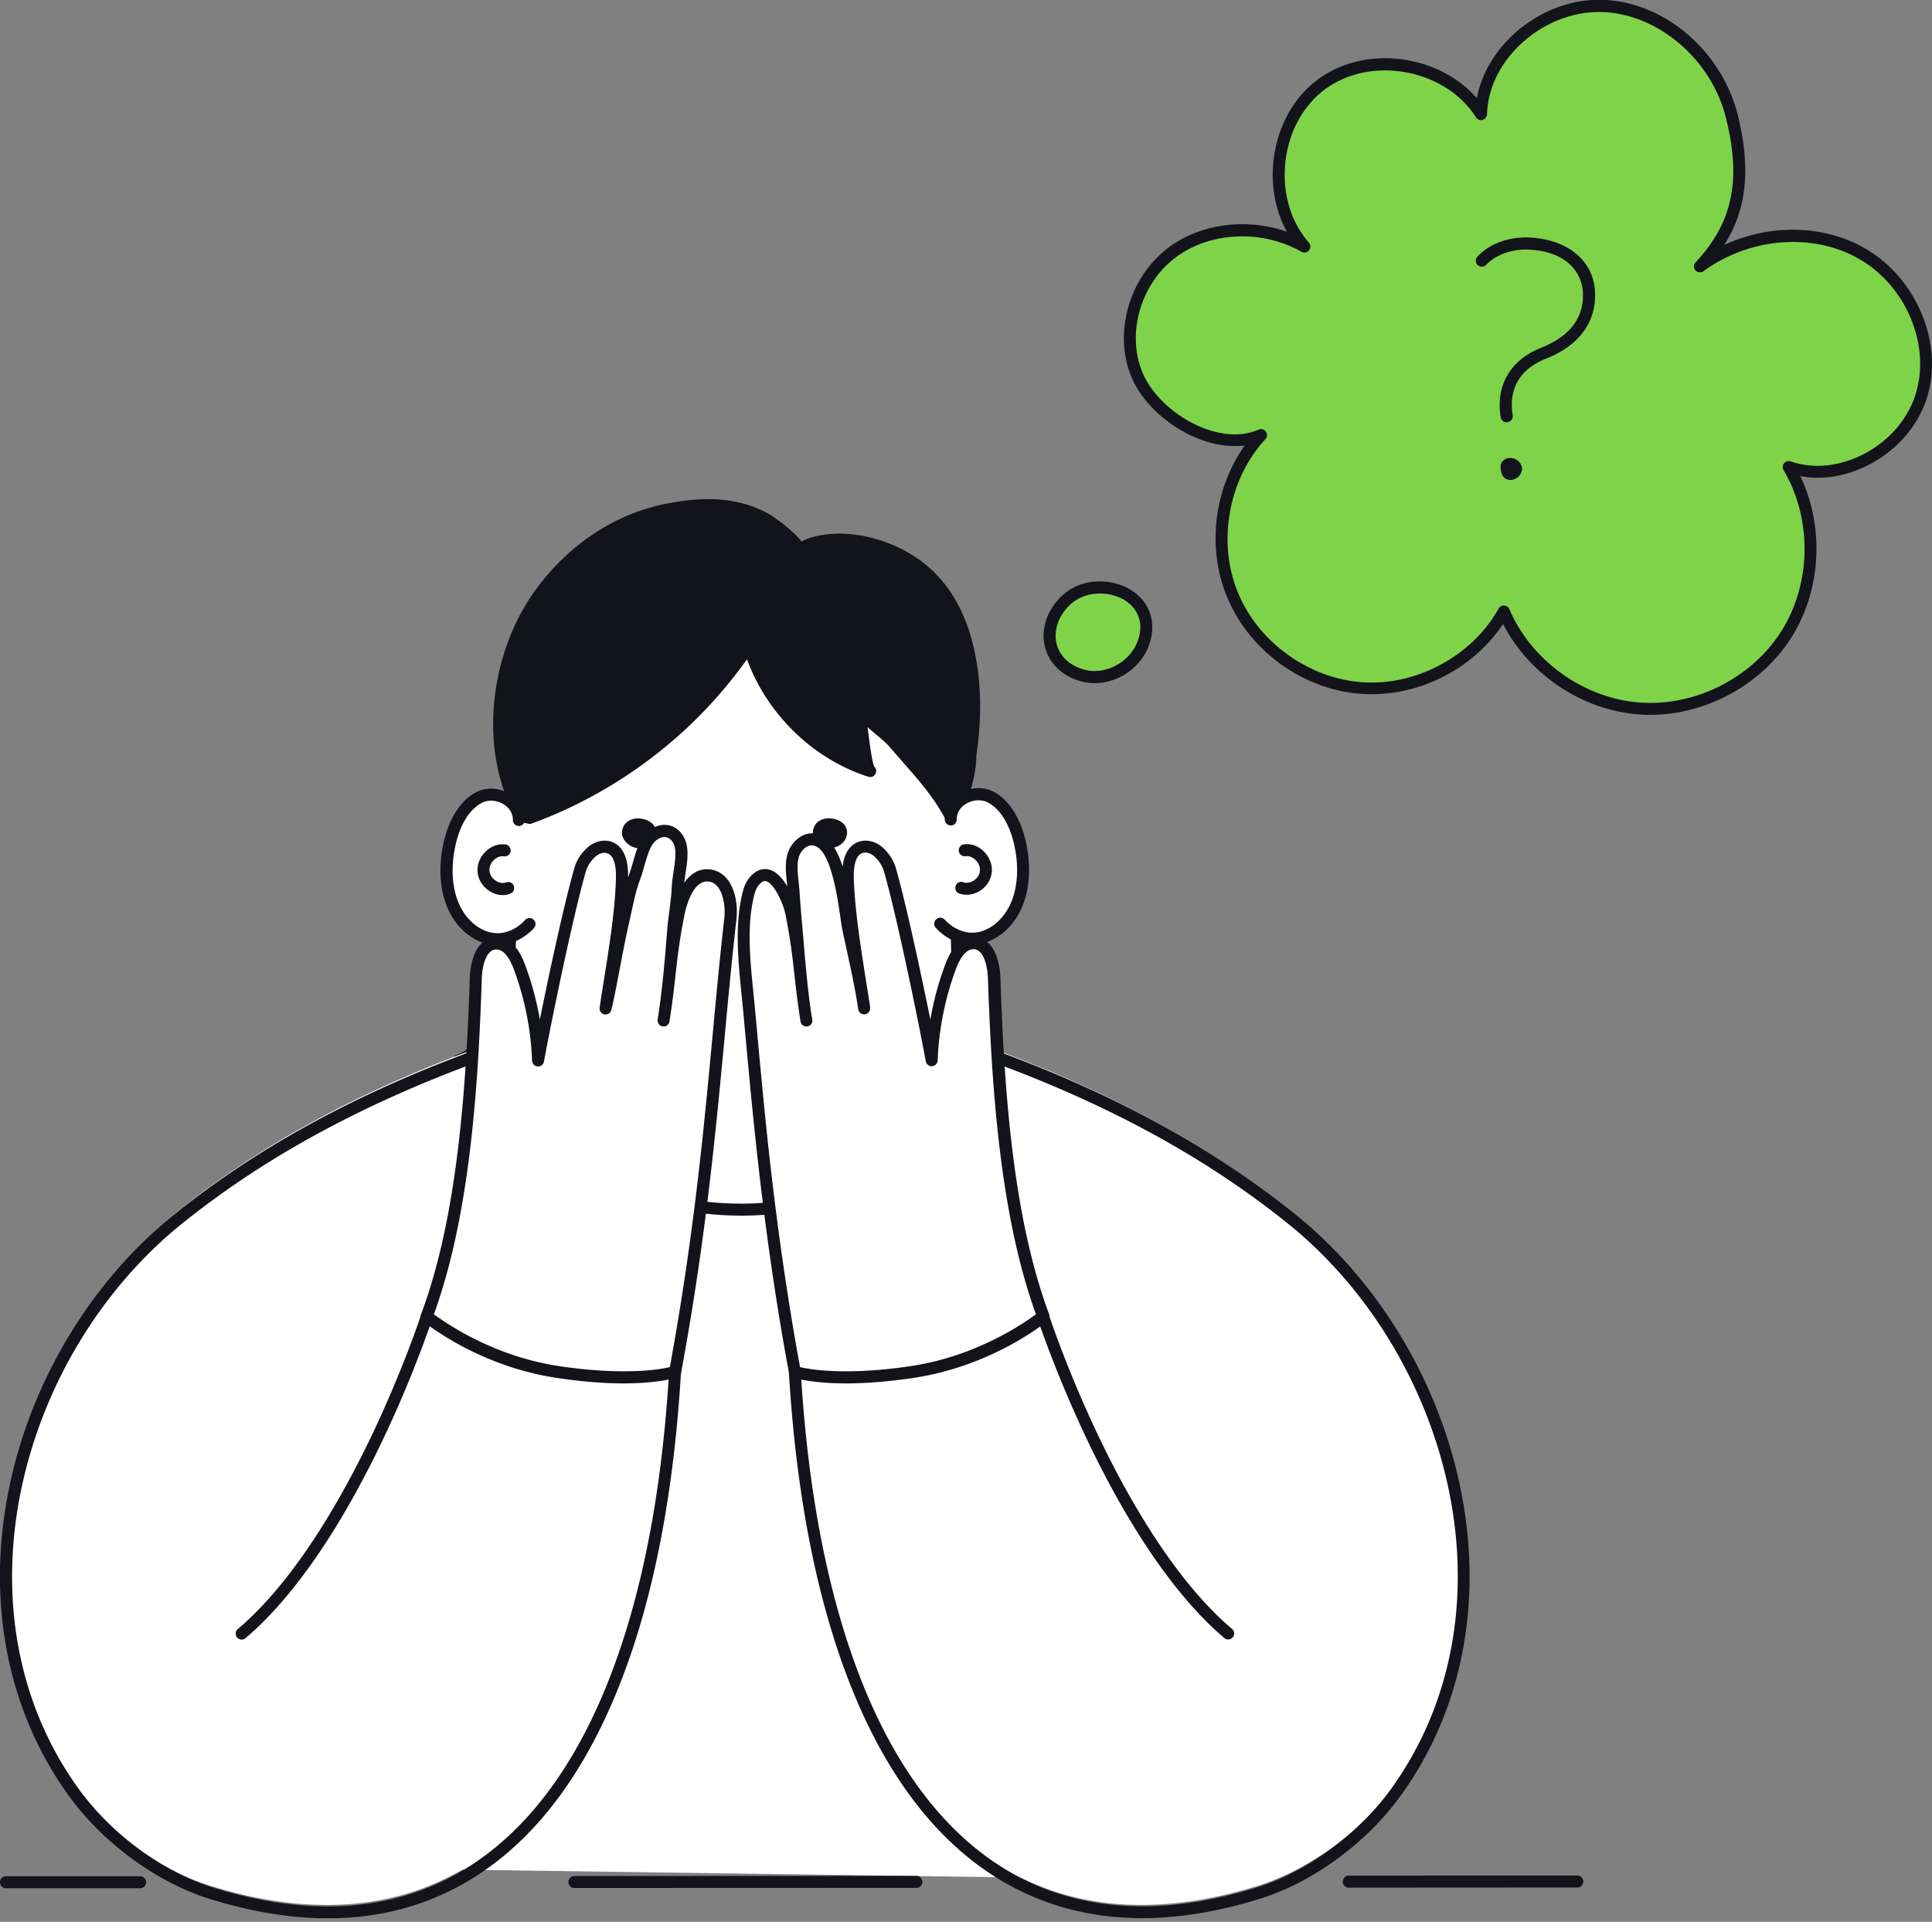 <svg width="376" height="374" fill="none" xmlns="http://www.w3.org/2000/svg"><rect width="100%" height="100%" fill="#808080" stroke="none"/><g clip-path="url(#clip0)"><path d="M184.426 149.535c2.288 11.981 1.471 25.035 1.891 36.572.561 15.507 2.125 19.267 12.868 26.764 0 0-36.035 30.22-53.597 30.22-39.025.024-56.307-36.689-56.307-36.689 11.163-4.391 9.715-22.63 10.51-37.88.747-14.223 1.938-27.978 12.167-39.398 7.006-7.824 17.142-13.266 27.955-14.363 22.933-2.336 40.636 14.433 44.513 34.774z" fill="#fff"/><path d="M145.54 244.259c-9.061 0-17.726-1.961-25.736-5.838-6.399-3.106-12.401-7.427-17.843-12.845-9.224-9.225-13.568-18.309-13.755-18.683a1.18 1.18 0 01-.023-.934c.116-.304.35-.537.653-.654 8.758-3.433 9.132-16.792 9.505-29.73.07-2.359.14-4.788.257-7.123.794-15.203 2.266-28.725 12.471-40.122 7.404-8.267 17.843-13.639 28.703-14.737 11.21-1.144 21.672 2.032 30.266 9.155 8.011 6.633 13.522 16.068 15.531 26.577 1.658 8.688 1.705 17.819 1.751 26.647.024 3.527.047 6.843.164 10.089.537 15.344 2.172 18.707 12.378 25.853.303.21.49.537.49.911 0 .373-.14.724-.42.957-1.495 1.238-36.573 30.477-54.345 30.501-.024-.024-.024-.024-.047-.024zm-54.648-37.296c1.424 2.662 5.628 9.879 12.798 17.025 5.254 5.231 11.023 9.388 17.188 12.354 7.684 3.714 15.974 5.582 24.662 5.582h.047c15.203 0 45.353-23.845 51.682-28.982-9.808-7.053-11.56-11.257-12.121-26.788-.116-3.292-.14-6.632-.163-10.159-.047-8.734-.093-17.749-1.705-26.226-1.915-9.972-7.123-18.917-14.713-25.199-8.104-6.726-17.982-9.692-28.539-8.618-10.275 1.051-20.177 6.142-27.184 13.966-4.507 5.044-7.566 10.976-9.388 18.169-1.658 6.61-2.125 13.476-2.499 20.529-.117 2.312-.187 4.74-.257 7.076-.373 13.101-.77 26.67-9.808 31.271z" fill="#13131C"/><path d="M130.945 142.623c5.628-4.975 10.649-10.65 14.806-16.885 3.247 11.303 12.401 20.738 23.611 24.358-.957-.304-1.985-11.771-2.242-13.218.981 3.503 4.695 5.137 6.937 7.776 4.367 5.138 8.687 9.319 11.63 15.578 1.261-4.181 3.199-8.735 3.199-13.172.748-5.045 1.005-10.182.444-15.25-1.168-10.58-5.465-20.435-16.394-24.826-2.896-1.167-5.769-1.821-8.898-1.938-2.406-.117-7.52.444-8.571 2.429.77-1.448-5.325-5.839-6.423-6.423-6.002-3.293-12.12-3.129-18.613-1.961-10.322 1.868-19.15 8.174-25.082 16.184-9.061 12.214-11.303 31.294-3.34 44.303 10.626-3.69 20.482-9.529 28.936-16.955z" fill="#13131C"/><path d="M185.686 161.399a1.15 1.15 0 01-1.051-.677c-2.265-4.834-5.441-8.431-8.781-12.238-.864-1.004-1.775-2.031-2.686-3.082-.724-.841-1.611-1.588-2.569-2.382-.583-.491-1.191-.981-1.751-1.518.35 2.872.864 6.772 1.284 7.683.327.304.491.771.327 1.238a1.16 1.16 0 01-1.471.747c-5.675-1.821-10.953-5.138-15.25-9.598-3.737-3.854-6.586-8.408-8.361-13.265a89.238 89.238 0 01-13.662 15.156c-8.571 7.544-18.707 13.499-29.309 17.189a1.157 1.157 0 01-1.378-.49c-3.9-6.376-5.629-14.597-4.881-23.168.724-8.267 3.666-16.231 8.267-22.443 6.609-8.921 15.787-14.83 25.806-16.628 5.792-1.05 12.635-1.611 19.384 2.079.677.373 2.569 1.704 4.087 3.036 1.028.887 1.798 1.658 2.289 2.358.771-.443 1.775-.817 2.989-1.074 1.915-.42 3.9-.514 5.091-.467 3.2.14 6.236.794 9.272 2.032 9.925 3.993 15.694 12.658 17.118 25.783.514 4.787.374 9.832-.443 15.46-.024 3.573-1.191 7.123-2.336 10.533-.327 1.004-.654 1.938-.934 2.896-.14.467-.56.794-1.027.817.046.023.023.023-.024.023zm-47.735-61.911c-2.476 0-4.928.327-7.287.77-9.435 1.705-18.099 7.287-24.358 15.718-4.344 5.862-7.123 13.405-7.824 21.252-.677 7.707.77 15.087 4.064 20.925 9.995-3.62 19.524-9.295 27.628-16.418 5.605-4.951 10.532-10.533 14.619-16.651a1.18 1.18 0 011.145-.514c.443.07.817.397.934.841 1.541 5.371 4.484 10.416 8.524 14.573 3.456 3.573 7.59 6.375 12.051 8.174-.351-1.729-.724-4.484-1.215-8.875-.116-1.028-.21-1.915-.257-2.195a1.172 1.172 0 01.888-1.331 1.166 1.166 0 011.378.817c.537 1.938 2.148 3.269 3.853 4.671.981.817 2.009 1.658 2.849 2.662a117.612 117.612 0 002.663 3.059c2.872 3.27 5.605 6.376 7.847 10.253.023-.094.07-.187.093-.28 1.074-3.27 2.219-6.656 2.219-9.879 0-.047 0-.117.023-.164.794-5.441.934-10.322.444-14.946-1.331-12.191-6.609-20.225-15.671-23.868-2.849-1.144-5.558-1.728-8.501-1.868-2.896-.117-6.889.654-7.496 1.821-.304.561-1.005.794-1.565.491a1.194 1.194 0 01-.584-1.355c-.42-1.144-4.531-4.367-5.862-5.091-3.596-1.938-7.146-2.592-10.602-2.592z" fill="#13131C"/><path d="M127.045 163.827c1.074-1.308.91-3.34-1.075-4.18-2.335-.981-4.764 0-4.927 2.265-.117 1.565 1.611 3.223 3.433 3.153 1.121-.07 2.008-.561 2.569-1.238zm37.156-.023c1.074-1.308.911-3.34-1.074-4.181-2.336-.981-4.765 0-4.928 2.266-.117 1.564 1.611 3.222 3.433 3.152 1.121-.07 2.008-.56 2.569-1.237z" fill="#13131C"/><path d="M184.868 159.507c.047-.374.14-.771.257-1.215.864-2.756 4.414-4.671 7.45-3.246 3.129 1.471 5.021 5.278 5.885 8.991.934 4.017.888 8.361-.607 11.981-1.495 3.62-4.601 6.399-8.174 6.656-4.788.327-10.019-4.554-10.719-8.594-.444-2.593-.608-9.949.724-12.261.934-1.658 5.044-1.425 5.184-2.312z" fill="#fff"/><path d="M189.188 183.866c-2.568 0-5.184-1.215-7.076-3.316-.444-.467-.397-1.215.094-1.659.467-.443 1.214-.397 1.658.094 1.541 1.705 3.736 2.662 5.745 2.522 2.942-.21 5.768-2.545 7.193-5.932 1.308-3.153 1.495-7.146.56-11.28-.934-4.063-2.849-7.053-5.254-8.197-1.261-.584-2.896-.444-4.181.374-.654.42-1.751 1.377-1.728 3.012 0 .654-.514 1.168-1.168 1.168-.63 0-1.167-.514-1.167-1.168-.024-2.032 1.004-3.853 2.802-4.997 1.962-1.262 4.484-1.448 6.446-.538 3.059 1.448 5.418 5.021 6.516 9.786 1.051 4.6.817 9.108-.678 12.704-1.751 4.204-5.348 7.1-9.178 7.38-.21.047-.397.047-.584.047z" fill="#13131C"/><path d="M188.113 174.126c-.49 0-.957-.07-1.425-.233a1.151 1.151 0 01-.7-1.495c.21-.607.887-.934 1.494-.701.608.211 1.332.094 1.986-.303.724-.444 1.191-1.168 1.237-1.915.07-.747-.257-1.565-.887-2.149-.561-.537-1.261-.794-1.892-.7a1.18 1.18 0 01-1.331-.981 1.18 1.18 0 01.981-1.331c1.354-.187 2.756.28 3.83 1.331 1.144 1.074 1.751 2.592 1.611 4.063-.14 1.472-1.004 2.826-2.312 3.667-.817.49-1.705.747-2.592.747z" fill="#13131C"/><path d="M101.073 159.578a6.815 6.815 0 00-.28-1.214c-.864-2.756-4.437-4.671-7.45-3.223-3.13 1.495-5.021 5.278-5.885 8.991-.91 4.017-.888 8.361.63 11.981 1.519 3.62 4.601 6.399 8.174 6.632 4.788.327 10.019-4.554 10.72-8.617.444-2.593.584-9.949-.724-12.261-.934-1.658-5.045-1.425-5.185-2.289z" fill="#fff"/><path d="M96.777 183.936c-.187 0-.373 0-.56-.023-3.83-.257-7.427-3.153-9.178-7.357-1.495-3.596-1.729-8.103-.678-12.704 1.098-4.764 3.48-8.338 6.516-9.786 1.962-.934 4.484-.724 6.446.514 1.798 1.145 2.826 2.966 2.826 4.998 0 .631-.537 1.168-1.168 1.168a1.171 1.171 0 01-1.168-1.168c.024-1.635-1.074-2.592-1.728-3.013-1.284-.817-2.942-.981-4.18-.373-2.406 1.144-4.32 4.133-5.232 8.197-.934 4.134-.747 8.127.56 11.28 1.402 3.386 4.228 5.722 7.194 5.932 2.008.14 4.227-.841 5.745-2.546.42-.49 1.168-.514 1.658-.093.491.42.514 1.168.094 1.658-1.962 2.102-4.578 3.316-7.147 3.316z" fill="#13131C"/><path d="M97.852 174.197a4.686 4.686 0 01-2.592-.794c-1.308-.841-2.196-2.218-2.312-3.666-.14-1.472.467-2.99 1.611-4.064 1.098-1.028 2.476-1.518 3.83-1.331.63.093 1.074.677.981 1.331a1.167 1.167 0 01-1.331.981c-.63-.094-1.331.163-1.892.7-.63.584-.957 1.402-.887 2.149.07.747.537 1.471 1.26 1.915.655.42 1.379.537 1.986.304.607-.211 1.284.093 1.495.7.21.607-.094 1.285-.701 1.495-.49.21-.958.28-1.448.28zm23.564 107.546a83.27 83.27 0 01-18.216-2.009c-9.131-2.055-17.352-5.675-23.774-10.462-.514-.397-.63-1.121-.234-1.635a1.16 1.16 0 011.635-.234c6.166 4.601 14.083 8.081 22.887 10.066 8.221 1.845 16.979 2.405 25.386 1.588a1.161 1.161 0 011.284 1.051 1.173 1.173 0 01-1.05 1.284 89.21 89.21 0 01-7.918.351z" fill="#13131C"/><path d="M198.598 365.385c12.751 6.352 28.188 7.216 46.218 1.611 10.205-3.176 20.411-10.883 26.693-19.547 25.386-35.031 11.841-85.826-20.318-111.679-18.916-15.227-40.986-25.923-63.873-33.77 0 0-7.076 31.995-43.112 31.995-37.529 0-47.735-31.318-47.735-31.318-22.21 7.801-43.556 18.31-61.935 33.093-32.159 25.853-45.68 76.648-20.318 111.679 6.282 8.664 16.488 16.371 26.694 19.547 19.383 6.026 35.755 4.578 49.043-3.129l108.643 1.518z" fill="#fff"/><path d="M222.259 373.291c-11.327 0-21.509-3.106-30.454-9.271-11.163-7.731-20.131-20.155-26.623-36.923-6.329-16.348-10.253-36.549-11.654-60.043a1.149 1.149 0 01.957-1.215c.374-.07 37.577-6.539 48.086-10.719.304-.117.631-.117.935.023.303.14.513.397.607.701.047.117 3.573 10.883 9.738 23.774 5.652 11.841 14.76 27.932 25.923 37.39.491.42.561 1.144.141 1.635-.421.49-1.145.56-1.635.14-11.49-9.739-20.762-26.133-26.53-38.207-5.045-10.556-8.361-19.734-9.459-22.864-10.953 3.9-40.379 9.178-46.381 10.253 1.425 22.816 5.278 42.434 11.42 58.315 6.329 16.347 15.017 28.398 25.783 35.848 14.012 9.692 31.341 11.443 51.496 5.185 9.738-3.036 19.734-10.346 26.086-19.127 11.701-16.161 15.694-36.9 11.233-58.362-4.227-20.271-15.623-39.118-31.317-51.729-16.932-13.616-37.32-24.475-62.332-33.163-.771 2.616-2.966 8.875-7.917 15.203-3.737 4.765-8.291 8.571-13.499 11.304-6.516 3.41-14.059 5.138-22.49 5.138-8.734 0-16.745-1.682-23.774-4.998-5.652-2.662-10.696-6.376-15.017-11.023-5.792-6.282-8.64-12.495-9.622-14.97-24.194 8.594-43.999 19.244-60.51 32.532-15.694 12.611-27.09 31.458-31.318 51.729-4.46 21.463-.49 42.201 11.234 58.362 6.352 8.758 16.347 16.091 26.086 19.127 20.154 6.259 37.46 4.507 51.496-5.185 10.766-7.45 19.454-19.524 25.782-35.848 6.166-15.881 9.996-35.498 11.421-58.315-6.002-1.051-35.429-6.329-46.382-10.253a230.216 230.216 0 01-9.458 22.864c-5.768 12.051-15.04 28.469-26.53 38.207a1.15 1.15 0 01-1.635-.14c-.42-.49-.35-1.238.14-1.635 11.163-9.458 20.248-25.549 25.923-37.389 6.166-12.892 9.715-23.658 9.739-23.775a1.2 1.2 0 01.607-.7c.28-.141.63-.141.934-.024 10.51 4.181 47.713 10.65 48.086 10.72.584.093 1.004.63.958 1.214-1.402 23.518-5.302 43.719-11.654 60.043-6.516 16.792-15.46 29.216-26.624 36.923-14.643 10.136-32.648 11.981-53.504 5.488-10.205-3.176-20.668-10.836-27.3-19.967-12.098-16.699-16.232-38.091-11.63-60.207 4.32-20.785 16.043-40.122 32.134-53.061 16.979-13.638 37.343-24.545 62.285-33.302.304-.094.631-.094.911.046s.49.397.584.678c.023.07 2.592 7.753 9.599 15.296 4.11 4.414 8.898 7.941 14.269 10.463 6.726 3.153 14.363 4.764 22.723 4.764 8.011 0 15.181-1.634 21.346-4.834 4.928-2.569 9.202-6.142 12.751-10.626 6.072-7.707 7.871-15.53 7.871-15.601.07-.326.28-.607.56-.77.28-.164.631-.187.958-.094 25.806 8.852 46.801 19.968 64.223 33.957 16.091 12.938 27.815 32.299 32.135 53.06 4.601 22.117.491 43.509-11.63 60.207-6.632 9.155-17.095 16.815-27.301 19.968-8.057 2.522-15.764 3.783-22.98 3.783z" fill="#13131C"/><path d="M131.366 266.961c6.68-36.035 7.801-62.425 10.743-88.185.397-3.433-.7-8.01-4.11-8.384-3.386-.374-5.185 3.83-5.885 7.17-1.658 8.08-1.682 12.868-2.966 21.018.934-5.815 1.401-11.677 1.868-17.539.234-2.802.747-5.558.888-8.36.116-2.406.957-5.232.653-7.59-.163-1.355-.934-2.709-2.195-3.177-1.635-.63-3.526.444-4.437 1.939-1.168 1.938-1.588 4.741-2.429 6.889-1.028 2.686-1.495 5.629-2.149 8.408-1.331 5.651-2.148 11.42-3.479 17.072 1.004-6.89 3.036-17.469 3.199-25.55.047-2.218-.327-4.974-2.429-5.745-1.237-.444-2.662.07-3.619.958-.958.887-1.729 2.055-2.102 3.316-2.429 8.407-6.61 28.585-8.198 37.11a58.148 58.148 0 00-3.666-18.263c-.794-2.126-2.242-4.578-4.507-4.508-2.896.094-3.854 3.9-3.947 6.796-.608 18.45-1.962 45.494-9.552 65.812 0 0 10.229 8.478 25.292 10.79 15.764 2.452 23.027.023 23.027.023z" fill="#fff"/><path d="M121.347 269.226c-3.48 0-7.847-.281-13.195-1.098-15.204-2.335-25.433-10.696-25.853-11.046a1.205 1.205 0 01-.35-1.308c7.076-18.94 8.757-43.696 9.481-65.438.117-3.76 1.518-7.824 5.091-7.941 1.658-.046 3.97.818 5.629 5.255a59.8 59.8 0 012.919 10.766c1.938-9.668 4.834-22.957 6.726-29.519.397-1.425 1.261-2.779 2.429-3.854 1.377-1.284 3.269-1.775 4.811-1.214 1.518.537 3.292 2.172 3.199 6.866v.07c.047-.163.117-.304.163-.467.281-.747.538-1.588.795-2.499.443-1.588.91-3.223 1.728-4.577 1.097-1.845 3.55-3.317 5.862-2.429 1.564.607 2.685 2.172 2.942 4.134.21 1.611-.047 3.339-.303 4.997-.094.654-.187 1.285-.257 1.869 1.331-1.892 3.036-2.826 4.997-2.593 1.332.14 2.499.818 3.387 1.915 1.705 2.149 2.032 5.418 1.775 7.777-.841 7.403-1.542 14.783-2.266 22.607-1.751 18.73-3.736 39.935-8.501 65.648-.07.421-.373.771-.77.888-.257.116-3.573 1.191-10.439 1.191zm-36.9-13.452c2.452 1.821 11.63 8.127 24.078 10.042 11.257 1.728 18.824.981 21.836.234 4.648-25.293 6.609-46.241 8.338-64.738.724-7.823 1.424-15.227 2.265-22.653.21-1.939-.093-4.554-1.261-6.049-.491-.631-1.098-.981-1.822-1.051-3.083-.35-4.39 5.161-4.624 6.259-.957 4.671-1.378 8.244-1.798 12.027-.304 2.733-.631 5.535-1.168 8.945-.093.63-.7 1.074-1.331.957a1.146 1.146 0 01-.958-1.331v-.07c.888-5.628 1.378-11.443 1.822-17.048l.023-.327c.094-1.215.257-2.452.421-3.643.187-1.542.397-3.13.467-4.695.047-.981.21-2.031.35-3.036.234-1.494.467-3.059.304-4.344-.117-.887-.607-1.915-1.472-2.242-1.074-.42-2.405.421-3.012 1.448-.654 1.075-1.074 2.569-1.495 4.017-.257.911-.514 1.845-.841 2.686-.724 1.892-1.167 3.994-1.611 6.025l-.49 2.242c-.654 2.78-1.192 5.675-1.729 8.455-.537 2.825-1.074 5.768-1.751 8.641a1.176 1.176 0 01-1.355.887 1.168 1.168 0 01-.934-1.308c.234-1.588.514-3.41.818-5.301 1.004-6.236 2.241-13.966 2.358-20.108.024-1.495-.14-4.064-1.658-4.624-.817-.304-1.821.14-2.429.724-.84.794-1.471 1.775-1.775 2.802-2.428 8.408-6.656 28.843-8.15 36.993a1.173 1.173 0 01-1.238.958 1.18 1.18 0 01-1.074-1.121 57.271 57.271 0 00-3.597-17.913c-.537-1.424-1.681-3.783-3.386-3.737-2.546.071-2.802 5.092-2.802 5.675-.701 21.58-2.383 46.195-9.319 65.322z" fill="#13131C"/><path d="M154.695 266.96c-3.036-16.301-5.232-32.743-6.913-49.231-.724-7.052-1.355-14.105-2.032-21.158-.677-7.1-1.868-15.25-.233-22.233.233-.981.537-2.009 1.167-2.779 3.527-4.274 6.726 3.503 7.24 6.025 1.658 8.08 1.682 12.868 2.966 21.019-.887-5.419-1.331-10.907-1.775-16.372-.233-2.872-.537-5.768-.701-8.641-.116-2.102-.653-4.67-.21-6.726.421-1.891 2.102-3.666 4.041-3.479 5.207.467 6.072 13.872 6.912 17.679 1.098 4.997 2.312 10.112 3.06 15.18-1.005-6.89-3.036-17.469-3.2-25.55-.047-2.218.327-4.974 2.429-5.745 1.238-.443 2.662.07 3.62.958.957.887 1.728 2.055 2.102 3.316 2.429 8.408 6.609 28.585 8.197 37.11a58.15 58.15 0 013.667-18.263c.794-2.125 2.242-4.578 4.507-4.507 2.896.093 3.853 3.9 3.947 6.796.607 18.449 1.962 45.493 9.552 65.811 0 0-10.229 8.478-25.293 10.79-15.811 2.429-23.05 0-23.05 0z" fill="#fff"/><path d="M164.714 269.226c-6.866 0-10.182-1.075-10.392-1.145a1.15 1.15 0 01-.771-.887c-2.826-15.18-5.091-31.318-6.913-49.324-.56-5.371-1.051-10.836-1.541-16.114-.164-1.682-.304-3.363-.467-5.068-.094-.957-.187-1.915-.281-2.896-.653-6.305-1.377-13.475.07-19.711.257-1.121.608-2.288 1.425-3.269 1.425-1.728 2.873-1.822 3.807-1.588 1.471.373 2.662 1.751 3.573 3.269-.023-.21-.047-.443-.07-.677-.187-1.658-.374-3.55 0-5.231.537-2.336 2.639-4.624 5.278-4.391 2.779.257 4.461 3.013 5.558 6.446.374-3.153 1.845-4.367 3.106-4.811 1.542-.561 3.433-.07 4.811 1.214 1.145 1.075 2.009 2.429 2.429 3.854 1.892 6.562 4.764 19.851 6.726 29.519a59.634 59.634 0 012.919-10.766c1.612-4.32 3.877-5.255 5.512-5.255h.117c3.549.094 4.951 4.157 5.091 7.941.724 21.742 2.405 46.498 9.481 65.438.164.467.024.981-.35 1.308-.42.35-10.649 8.711-25.853 11.046-5.418.817-9.785 1.098-13.265 1.098zm-9.015-3.176c3.013.747 10.58 1.494 21.836-.234 12.448-1.915 21.626-8.221 24.078-10.042-6.936-19.127-8.617-43.742-9.341-65.368-.023-.584-.257-5.605-2.803-5.675-1.728-.047-2.849 2.335-3.386 3.736a57.24 57.24 0 00-3.596 17.913 1.182 1.182 0 01-1.075 1.121c-.584.047-1.121-.374-1.238-.957-1.494-8.151-5.721-28.586-8.15-36.993a6.372 6.372 0 00-1.775-2.803c-.607-.584-1.611-1.027-2.429-.724-1.518.537-1.681 3.13-1.658 4.624.14 6.142 1.378 13.896 2.359 20.108.303 1.869.584 3.643.817 5.231v.071a1.18 1.18 0 01-.981 1.331 1.181 1.181 0 01-1.331-.981c-.607-4.11-1.541-8.314-2.429-12.401-.21-.911-.397-1.798-.583-2.709-.164-.748-.327-1.798-.491-3.013-.654-4.367-2.008-13.475-5.371-13.755-1.285-.117-2.499 1.237-2.779 2.592-.281 1.284-.117 2.919.046 4.461.07.653.14 1.307.187 1.938.117 1.915.28 3.877.444 5.745.093.958.163 1.915.257 2.873.35 4.227.7 8.547 1.261 12.821a76.5 76.5 0 00.514 3.456c.093.631-.327 1.238-.958 1.331-.63.094-1.238-.326-1.331-.957a162.3 162.3 0 01-.514-3.526 225.744 225.744 0 01-.654-5.442c-.42-3.783-.841-7.357-1.798-12.027-.397-1.939-2.172-5.932-3.76-6.306-.164-.047-.654-.163-1.448.817-.49.608-.747 1.472-.934 2.313-1.378 5.861-.677 12.494-.024 18.94.094.981.211 1.961.281 2.919.163 1.681.327 3.363.467 5.068a2171.32 2171.32 0 001.541 16.091c1.798 17.655 4.017 33.513 6.749 48.413zM262.5 367.359a1.157 1.157 0 01-1.168-1.168c0-.654.514-1.168 1.168-1.168l44.466-.023c.654 0 1.168.514 1.168 1.168 0 .654-.514 1.167-1.168 1.167l-44.466.024zm-150.703.07a1.157 1.157 0 01-1.168-1.168c0-.654.514-1.167 1.168-1.167l66.535-.024c.654 0 1.168.514 1.168 1.168 0 .654-.514 1.168-1.168 1.168l-66.535.023zm-110.629.047A1.157 1.157 0 010 366.308c0-.654.514-1.167 1.168-1.167h26.086c.654 0 1.168.513 1.168 1.167s-.514 1.168-1.168 1.168H1.168z" fill="#13131C"/><path d="M222.493 125.225c3.526-9.575-9.272-14.34-15.367-8.081-5.021 5.162-3.247 12.705 3.876 14.386 4.648 1.121 9.832-1.821 11.491-6.305z" fill="#7FD348"/><path d="M213.033 132.955a9.78 9.78 0 01-2.312-.28c-3.69-.888-6.329-3.247-7.263-6.493-.981-3.339.094-7.029 2.826-9.855 3.994-4.11 10.136-3.83 13.872-1.471 3.714 2.335 5.022 6.469 3.433 10.766-1.611 4.39-6.048 7.333-10.556 7.333zm1.028-17.446c-2.172 0-4.437.748-6.095 2.453-2.149 2.218-2.99 5.044-2.266 7.566.701 2.406 2.733 4.181 5.582 4.858 4.017.957 8.641-1.588 10.112-5.582 1.728-4.694-1.168-7.146-2.475-7.987-1.355-.817-3.083-1.308-4.858-1.308z" fill="#13131C"/><path d="M330.83 51.846c8.828-6.492 21.369-7.987 30.99-2.779 9.622 5.208 15.297 17.329 12.145 27.791-3.153 10.486-15.484 17.54-25.853 14.036 5.791 9.739 5.675 22.724-.327 32.346-5.979 9.621-17.539 15.483-28.843 14.619-11.303-.864-21.836-8.431-26.273-18.87-5.418 9.599-16.581 15.624-27.581 14.877-11-.748-21.252-8.198-25.339-18.427s-1.798-22.7 5.675-30.804c-8.291 3.667-20.178-2.989-23.938-11.233-3.76-8.244-.607-18.847 6.656-24.265 7.263-5.418 17.796-5.651 25.689-1.168-7.823-8.897-6.212-24.381 3.27-31.48 9.482-7.1 24.779-4.298 31.131 5.698.397-11.794 12.097-21.51 23.868-20.996 11.77.514 22.163 10.113 24.965 21.556 2.803 11.444 1.845 20.505-6.235 29.1z" fill="#7FD348"/><path d="M321.138 139.12c-.77 0-1.541-.023-2.288-.094-10.977-.84-21.299-7.8-26.321-17.585-5.978 8.921-16.744 14.316-27.511 13.592-11.49-.771-22.069-8.478-26.343-19.174-3.807-9.552-2.335-20.831 3.573-29.169-.63.094-1.284.117-1.938.117-7.987 0-16.722-6.002-19.898-12.962-3.9-8.547-.817-19.827 7.03-25.69 6.305-4.693 15.273-5.767 23.003-3.059-2.195-3.993-3.129-8.78-2.615-13.708.677-6.516 3.807-12.308 8.594-15.881 4.788-3.573 11.21-4.951 17.656-3.76 5.348.98 10.065 3.62 13.335 7.357.864-4.554 3.316-8.852 7.076-12.355 4.951-4.577 11.397-7.053 17.679-6.772 5.885.256 11.771 2.732 16.558 6.959 4.671 4.11 8.034 9.622 9.482 15.484 2.546 10.416 1.775 18.286-2.639 25.245 8.641-3.993 18.8-3.993 26.81.35 10.346 5.606 15.928 18.427 12.705 29.17-1.681 5.558-5.815 10.392-11.373 13.265-4.344 2.242-8.992 3.013-13.336 2.219 4.671 9.762 4.111 21.952-1.611 31.177-5.792 9.342-16.675 15.274-27.628 15.274zm-28.468-21.276h.07c.443.024.84.304 1.004.701 4.274 10.019 14.433 17.329 25.292 18.169 10.86.841 22.023-4.811 27.768-14.082 5.745-9.248 5.862-21.766.304-31.131a1.169 1.169 0 011.378-1.705c4.46 1.518 9.505 1.004 14.176-1.401 4.997-2.569 8.711-6.89 10.205-11.864 2.92-9.739-2.148-21.346-11.583-26.437-4.461-2.405-9.692-3.386-15.134-2.872-5.254.514-10.439 2.475-14.619 5.558-.491.35-1.168.28-1.565-.163-.397-.444-.397-1.145.023-1.565 3.76-3.994 6.026-8.22 6.89-12.892.817-4.343.514-9.131-.958-15.133-2.755-11.303-13.031-20.201-23.868-20.668-5.675-.257-11.513 1.985-15.997 6.142-4.134 3.83-6.492 8.688-6.656 13.732a1.2 1.2 0 01-.864 1.098c-.49.14-1.028-.07-1.285-.49-2.849-4.508-7.8-7.684-13.615-8.759-5.792-1.074-11.56.164-15.834 3.34-4.25 3.2-7.053 8.384-7.66 14.246-.607 5.862 1.051 11.514 4.577 15.53.374.42.397 1.075.024 1.518-.351.444-.981.56-1.472.28-7.683-4.367-17.725-3.923-24.428 1.075-7.006 5.231-9.762 15.25-6.306 22.864 3.457 7.543 14.69 14.082 22.397 10.672a1.142 1.142 0 011.425.397c.326.444.28 1.075-.094 1.472-3.503 3.806-5.885 8.664-6.866 14.035-.981 5.372-.49 10.743 1.425 15.554s5.278 9.062 9.692 12.261c4.413 3.2 9.481 5.091 14.643 5.442 5.184.35 10.439-.841 15.25-3.433 4.811-2.593 8.687-6.353 11.233-10.86.21-.42.607-.631 1.028-.631z" fill="#13131C"/><path d="M293.209 82.183a1.154 1.154 0 01-1.145-.98c-1.027-6.213 1.892-11.164 7.964-13.57 3.83-1.517 8.337-4.6 8.034-10.695-.187-3.83-3.083-8.034-10.603-8.361-3.223-.14-6.376 1.004-8.221 2.966a1.177 1.177 0 01-1.658.047 1.177 1.177 0 01-.046-1.659c2.335-2.498 6.095-3.876 10.042-3.713 7.496.327 12.541 4.484 12.844 10.58.281 5.838-3.082 10.439-9.505 12.984-5.114 2.032-7.356 5.839-6.515 11.023.093.631-.327 1.238-.958 1.332-.093.046-.163.046-.233.046zm2.802 8.245c-.56-1.191-2.358-1.845-3.503-.748-.443.42-.654 1.191-.28 2.406.561 1.891 2.919 1.611 3.737.07.327-.63.303-1.238.046-1.728z" fill="#13131C"/></g><defs><clipPath id="clip0"><path fill="#fff" d="M0 0h376v373.291H0z"/></clipPath></defs></svg>
